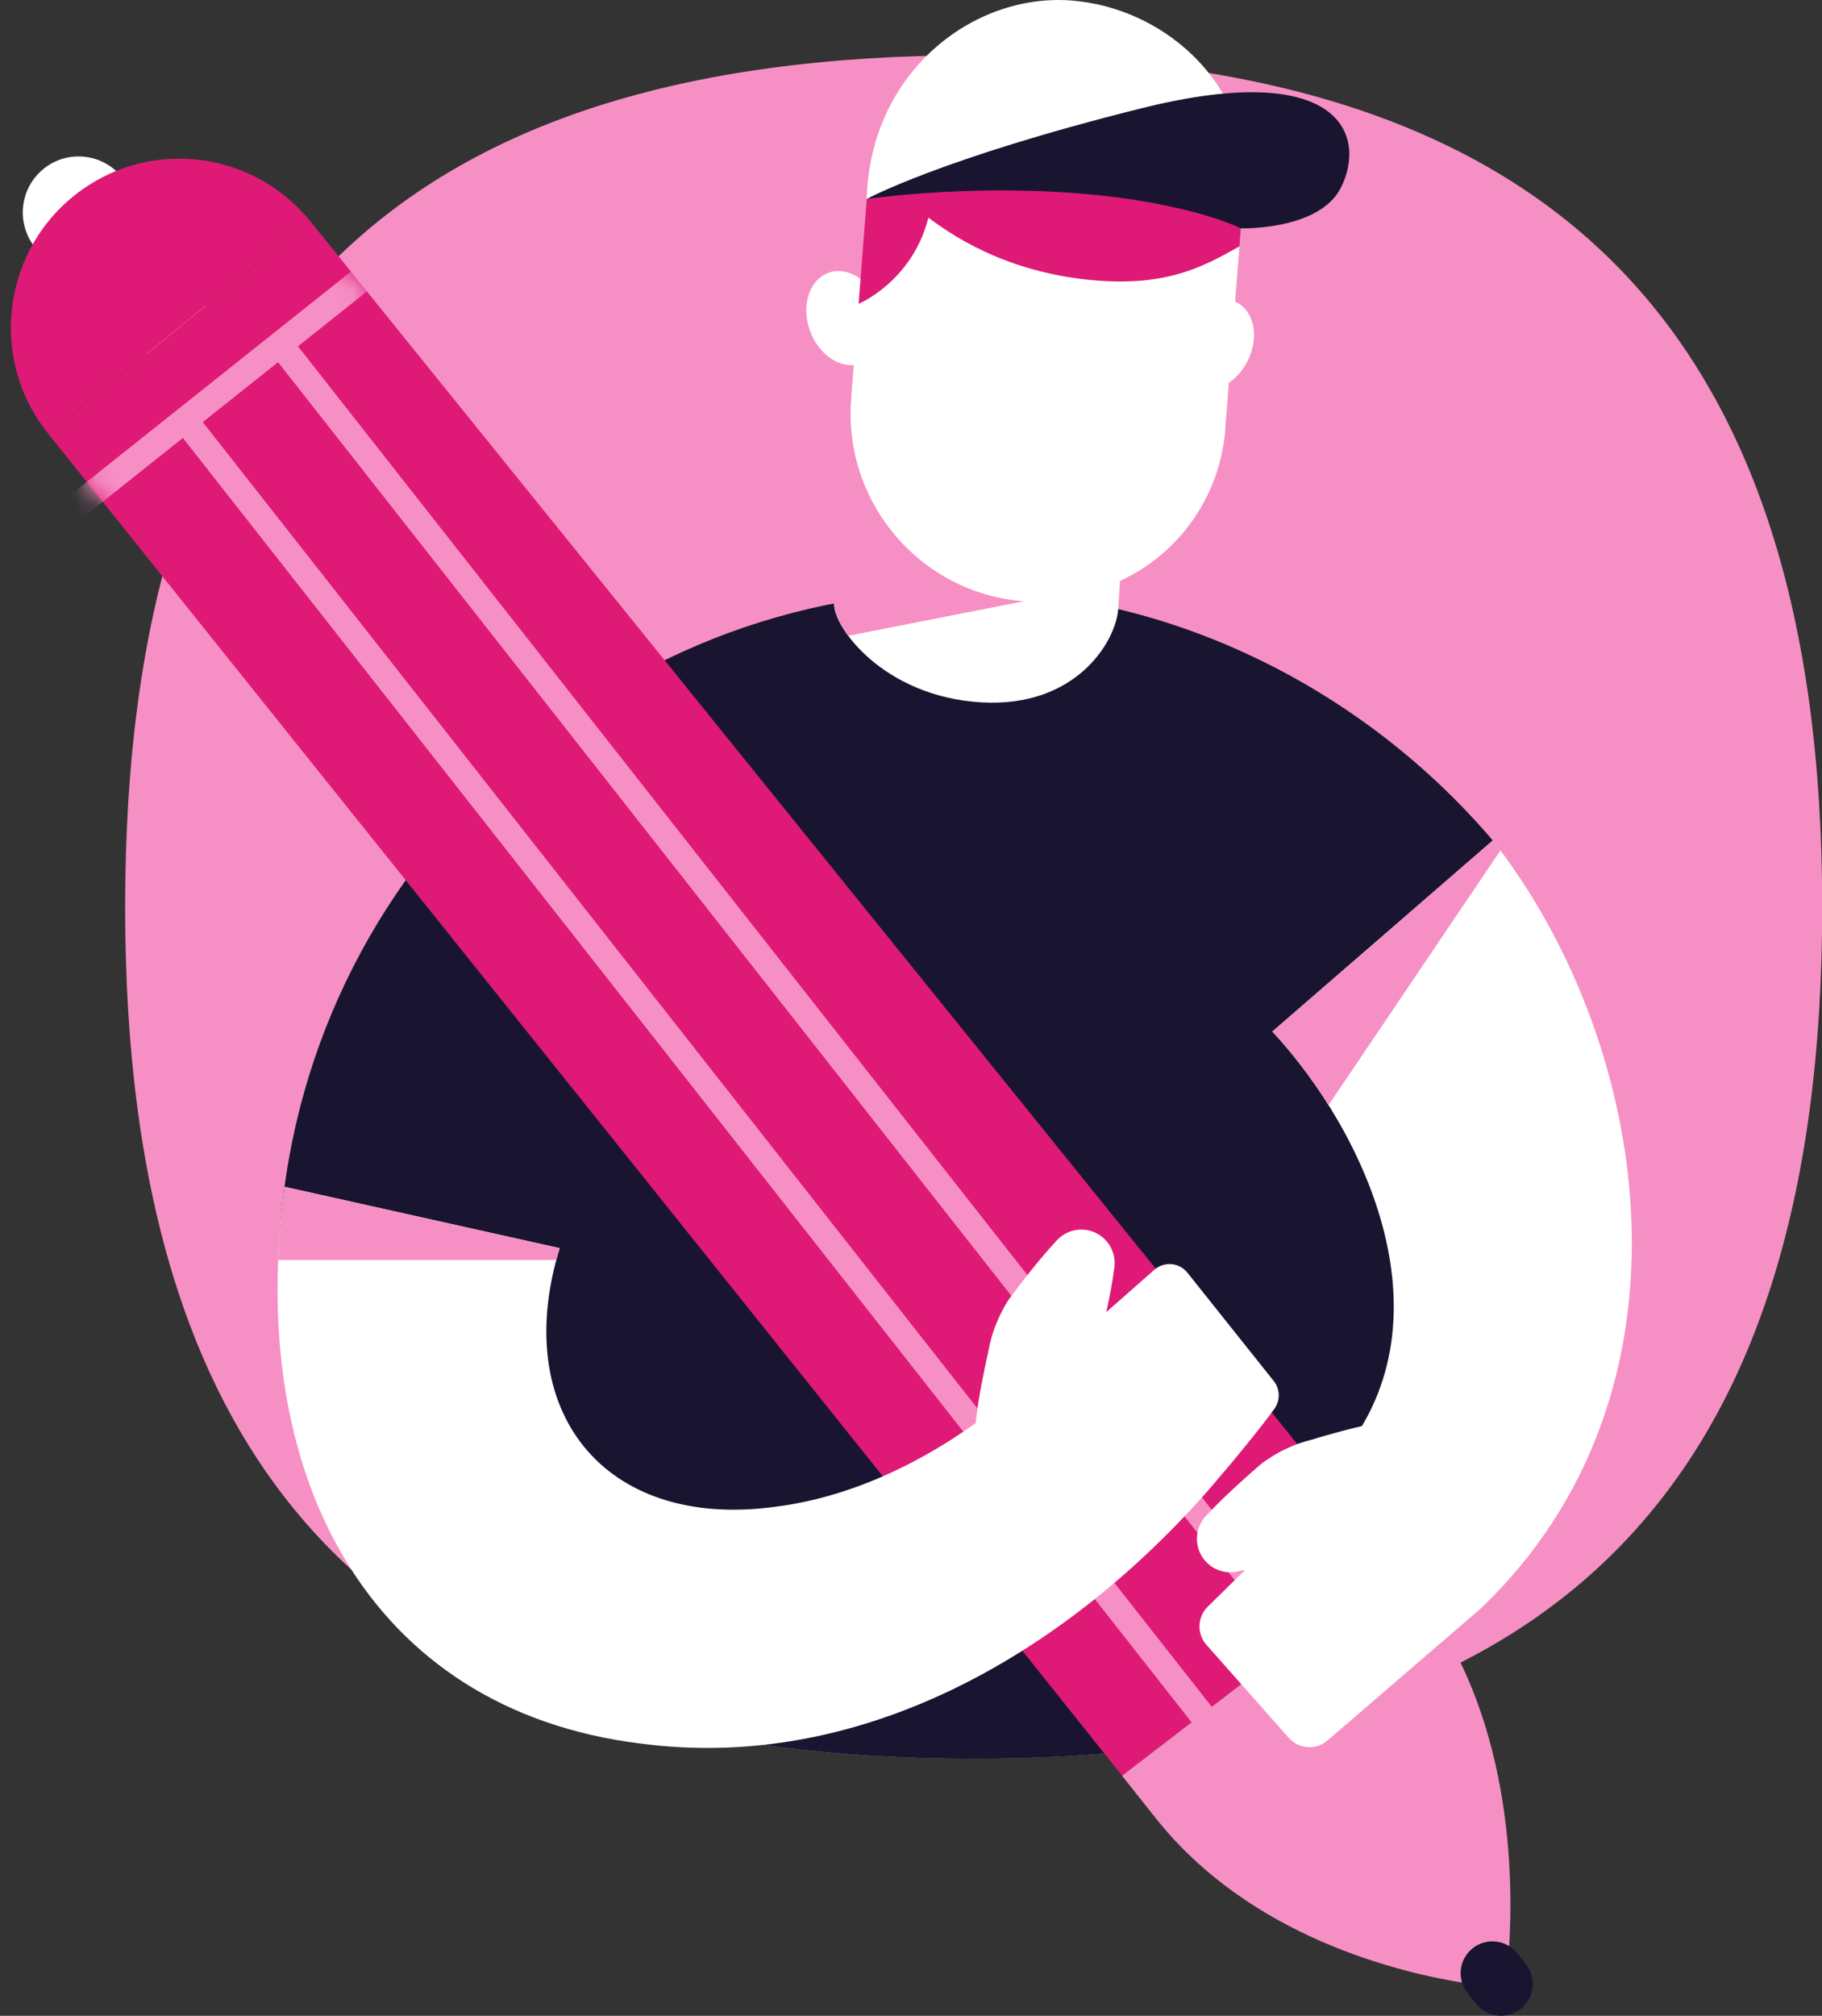 <svg width="85" height="94" viewBox="0 0 85 94" fill="none" xmlns="http://www.w3.org/2000/svg">
<rect x="0" y="0" width="85" height="94" fill="#333333" stroke="none"/>
<path d="M45.423 82.011C72.567 82.011 85.009 69.338 85.009 42.294C85.009 15.25 72.378 2.577 45.423 2.577C18.28 2.577 5.838 15.25 5.838 42.294C5.838 69.338 18.28 82.011 45.423 82.011Z" fill="#F690C4"/>
<path d="M71.364 68.023C73.385 64.852 74.916 61.403 74.916 58.971C74.916 52.089 74.609 48.129 70.937 42.9C70.36 42.08 70.291 39.957 69.642 39.193C63.764 32.287 54.789 27.555 45.026 27.555C27.328 27.555 12.981 41.949 12.981 59.706C12.981 60.151 12.99 60.594 13.008 61.037C13.177 65.217 14.368 69.507 16.41 73.211C22.91 79.139 32.499 82.013 45.42 82.013C51.198 82.013 56.306 81.437 60.774 80.271C65.239 77.352 68.351 73.157 71.361 68.026L71.364 68.023Z" fill="#191530"/>
<path d="M5.667 8.235C4.746 7.127 3.104 6.977 2 7.9C0.895 8.824 0.747 10.471 1.667 11.58L5.025 15.622C5.946 16.73 7.588 16.88 8.692 15.957C9.797 15.033 9.945 13.386 9.024 12.277L5.667 8.235Z" fill="white"/>
<path d="M14.472 10.319C11.85 7.073 7.156 6.442 3.775 8.883C0.122 11.523 -0.58 16.696 2.241 20.215" fill="#DE1A76"/>
<path d="M2.244 20.218C14.46 35.463 44.582 73.066 52.348 82.805L65.095 73.006C57.859 64.046 26.458 25.159 14.475 10.316" fill="#DE1A76"/>
<path d="M66.013 74.147C65.773 73.853 65.465 73.47 65.092 73.009L52.345 82.807C53.068 83.714 53.599 84.38 53.901 84.763C58.301 90.328 65.284 92.005 68.496 92.499C69.453 92.644 70.327 91.937 70.393 90.968C70.624 87.555 70.558 79.784 66.01 74.15L66.013 74.147Z" fill="#F690C4"/>
<mask id="mask0_259_1257" style="mask-type:alpha" maskUnits="userSpaceOnUse" x="2" y="10" width="64" height="73">
<path d="M2.244 20.218C14.46 35.463 44.582 73.066 52.348 82.805L65.094 73.006C57.859 64.046 26.457 25.159 14.475 10.316" fill="#DE1A76"/>
</mask>
<g mask="url(#mask0_259_1257)">
<path d="M16.916 12.231L3.078 23.243L3.815 24.175L17.653 13.163L16.916 12.231Z" fill="#F690C4"/>
</g>
<path d="M13.453 15.579L12.522 16.316L61.255 78.339L62.186 77.603L13.453 15.579Z" fill="#F690C4"/>
<path d="M9.012 19.114L8.081 19.85L56.826 81.887L57.756 81.151L9.012 19.114Z" fill="#F690C4"/>
<path d="M38.916 28.138C38.845 29.196 41.186 32.472 45.758 32.751C50.164 33.019 52.048 29.954 52.167 28.402L52.837 17.884L38.914 28.138H38.916Z" fill="white"/>
<path d="M38.917 28.137C38.894 28.473 39.116 29.032 39.572 29.648L47.756 28.039L51.99 19.65L39.777 18.369L38.917 28.14V28.137Z" fill="#F690C4"/>
<path d="M69.642 39.193L59.358 48.103C63.711 52.785 67.945 61.763 62.321 68.169L69.014 75.069C79.722 64.929 77.011 48.602 69.642 39.193Z" fill="white"/>
<path d="M40.434 9.281C40.588 3.353 45.418 -0.333 49.987 0.024C54.254 0.357 57.981 3.752 58.1 7.949L57.889 10.649L50.061 10.036L40.434 9.284V9.281Z" fill="white"/>
<path d="M47.755 28.039C42.935 27.662 39.332 23.434 39.708 18.601L40.052 14.171L40.929 9.219L49.462 6.073L57.886 10.652L57.163 19.968V20.022C56.89 23.497 54.538 26.47 51.21 27.48C49.951 27.864 48.707 28.117 47.752 28.039H47.755Z" fill="white"/>
<path d="M40.181 16.945C41.079 16.616 41.463 15.404 41.038 14.238C40.614 13.072 39.542 12.394 38.644 12.723C37.746 13.052 37.363 14.264 37.788 15.429C38.212 16.595 39.284 17.274 40.181 16.945Z" fill="white"/>
<path d="M58.154 16.925C58.753 15.839 58.562 14.582 57.726 14.118C56.89 13.653 55.726 14.156 55.126 15.242C54.527 16.328 54.718 17.585 55.554 18.049C56.39 18.514 57.554 18.011 58.154 16.925Z" fill="white"/>
<path d="M42.97 9.885C43.948 10.649 46.339 12.471 50.336 12.994C54.333 13.517 56.188 12.394 57.824 11.49L57.889 10.649C57.889 10.649 57.759 8.422 57.613 8.181C57.421 7.866 47.24 7.59 45.477 7.833C43.711 8.077 41.616 8.862 41.616 8.862C41.616 8.862 41.261 8.547 42.973 9.885H42.97Z" fill="#DE1A76"/>
<path d="M40.053 14.168C40.053 14.168 43.359 12.801 43.516 8.695L40.435 9.281L40.056 14.168H40.053Z" fill="#DE1A76"/>
<path d="M57.889 10.648C57.889 10.648 61.539 10.755 62.552 8.758C63.761 6.379 62.617 2.711 53.245 5.051C43.874 7.39 40.431 9.281 40.431 9.281C40.431 9.281 45.002 8.6 50.253 9.013C55.503 9.427 57.886 10.648 57.886 10.648H57.889Z" fill="#191530"/>
<path d="M59.423 64.4L55.396 59.349C55.014 58.87 54.312 58.808 53.853 59.212L49.334 63.19L49.296 63.154C49.044 63.407 48.783 63.657 48.519 63.903L48.096 64.275L48.104 64.281C44.721 67.331 40.54 69.736 36.069 70.277C28.152 71.308 23.787 65.779 26.11 58.204L13.284 55.345C11.455 68.695 17.115 79.716 29.864 81.303C40.116 82.662 49.568 77.174 56.273 69.602C56.273 69.602 58.25 67.343 59.447 65.705C59.734 65.312 59.725 64.774 59.42 64.394L59.423 64.4Z" fill="white"/>
<path d="M45.491 66.635C45.553 65.907 45.669 65.179 45.808 64.456C45.876 64.094 45.956 63.734 46.03 63.371L46.092 63.101C46.116 62.973 46.146 62.818 46.178 62.682C46.243 62.399 46.323 62.123 46.427 61.855C46.528 61.588 46.646 61.329 46.78 61.079C46.845 60.954 46.916 60.833 46.987 60.714L47.04 60.627L47.082 60.571L47.165 60.458C47.39 60.161 47.612 59.861 47.846 59.566C48.309 58.977 48.789 58.392 49.31 57.833C49.897 57.203 50.88 57.17 51.509 57.759C51.888 58.115 52.048 58.624 51.989 59.102C51.888 59.863 51.743 60.604 51.58 61.338C51.503 61.707 51.414 62.069 51.325 62.432L51.292 62.569L51.275 62.637C51.275 62.655 51.275 62.664 51.275 62.676C51.272 62.723 51.272 62.771 51.272 62.815C51.272 62.908 51.278 62.997 51.292 63.086C51.307 63.175 51.319 63.258 51.34 63.339C51.349 63.383 51.361 63.413 51.372 63.467L51.399 63.743C51.426 64.112 51.455 64.48 51.47 64.849C51.509 65.586 51.523 66.32 51.485 67.052C51.396 68.713 49.98 69.989 48.323 69.9C46.667 69.81 45.396 68.389 45.485 66.728C45.485 66.701 45.488 66.662 45.491 66.635V66.635Z" fill="white"/>
<path d="M65.571 72.23C64.848 72.319 64.116 72.355 63.382 72.367C63.014 72.376 62.647 72.373 62.276 72.373L61.998 72.367C61.944 72.361 61.915 72.349 61.87 72.343C61.788 72.328 61.705 72.322 61.616 72.314C61.527 72.308 61.438 72.308 61.346 72.314C61.302 72.317 61.254 72.319 61.207 72.328C61.195 72.328 61.186 72.328 61.168 72.334L61.103 72.355L60.97 72.397C60.614 72.51 60.262 72.626 59.9 72.727C59.183 72.938 58.454 73.134 57.705 73.289C56.863 73.461 56.042 72.914 55.87 72.07C55.767 71.561 55.93 71.05 56.255 70.696C56.777 70.134 57.325 69.614 57.879 69.112C58.155 68.856 58.436 68.615 58.718 68.369L58.824 68.276L58.878 68.232L58.961 68.172C59.073 68.092 59.192 68.015 59.31 67.938C59.55 67.789 59.799 67.652 60.057 67.533C60.315 67.411 60.584 67.31 60.86 67.227C60.993 67.185 61.145 67.147 61.272 67.114L61.536 67.031C61.891 66.93 62.244 66.826 62.599 66.734C63.31 66.546 64.024 66.377 64.745 66.267C66.386 66.011 67.921 67.141 68.173 68.785C68.427 70.432 67.302 71.972 65.663 72.224C65.636 72.227 65.598 72.233 65.571 72.236V72.23Z" fill="white"/>
<path d="M61.405 69.953L56.345 74.921C55.853 75.402 55.826 76.187 56.282 76.701L60.125 81.042C60.591 81.568 61.394 81.624 61.927 81.164L69.014 75.063L65.397 70.613L61.405 69.95V69.953Z" fill="white"/>
<path d="M69.642 39.193L59.358 48.103C60.267 49.081 61.168 50.243 61.98 51.533L69.998 39.657C69.879 39.5 69.764 39.345 69.642 39.193V39.193Z" fill="#F690C4"/>
<path d="M25.956 58.757C26.004 58.576 26.057 58.392 26.113 58.207L13.287 55.347C13.13 56.504 13.029 57.64 12.981 58.754H25.956V58.757Z" fill="#F690C4"/>
<path d="M70.022 94C69.587 94 69.154 93.807 68.861 93.438L68.464 92.939C67.954 92.297 68.061 91.36 68.704 90.852C69.344 90.341 70.277 90.448 70.787 91.093L71.183 91.592C71.693 92.234 71.587 93.171 70.944 93.679C70.671 93.896 70.345 94 70.022 94Z" fill="#191530"/>
</svg>
